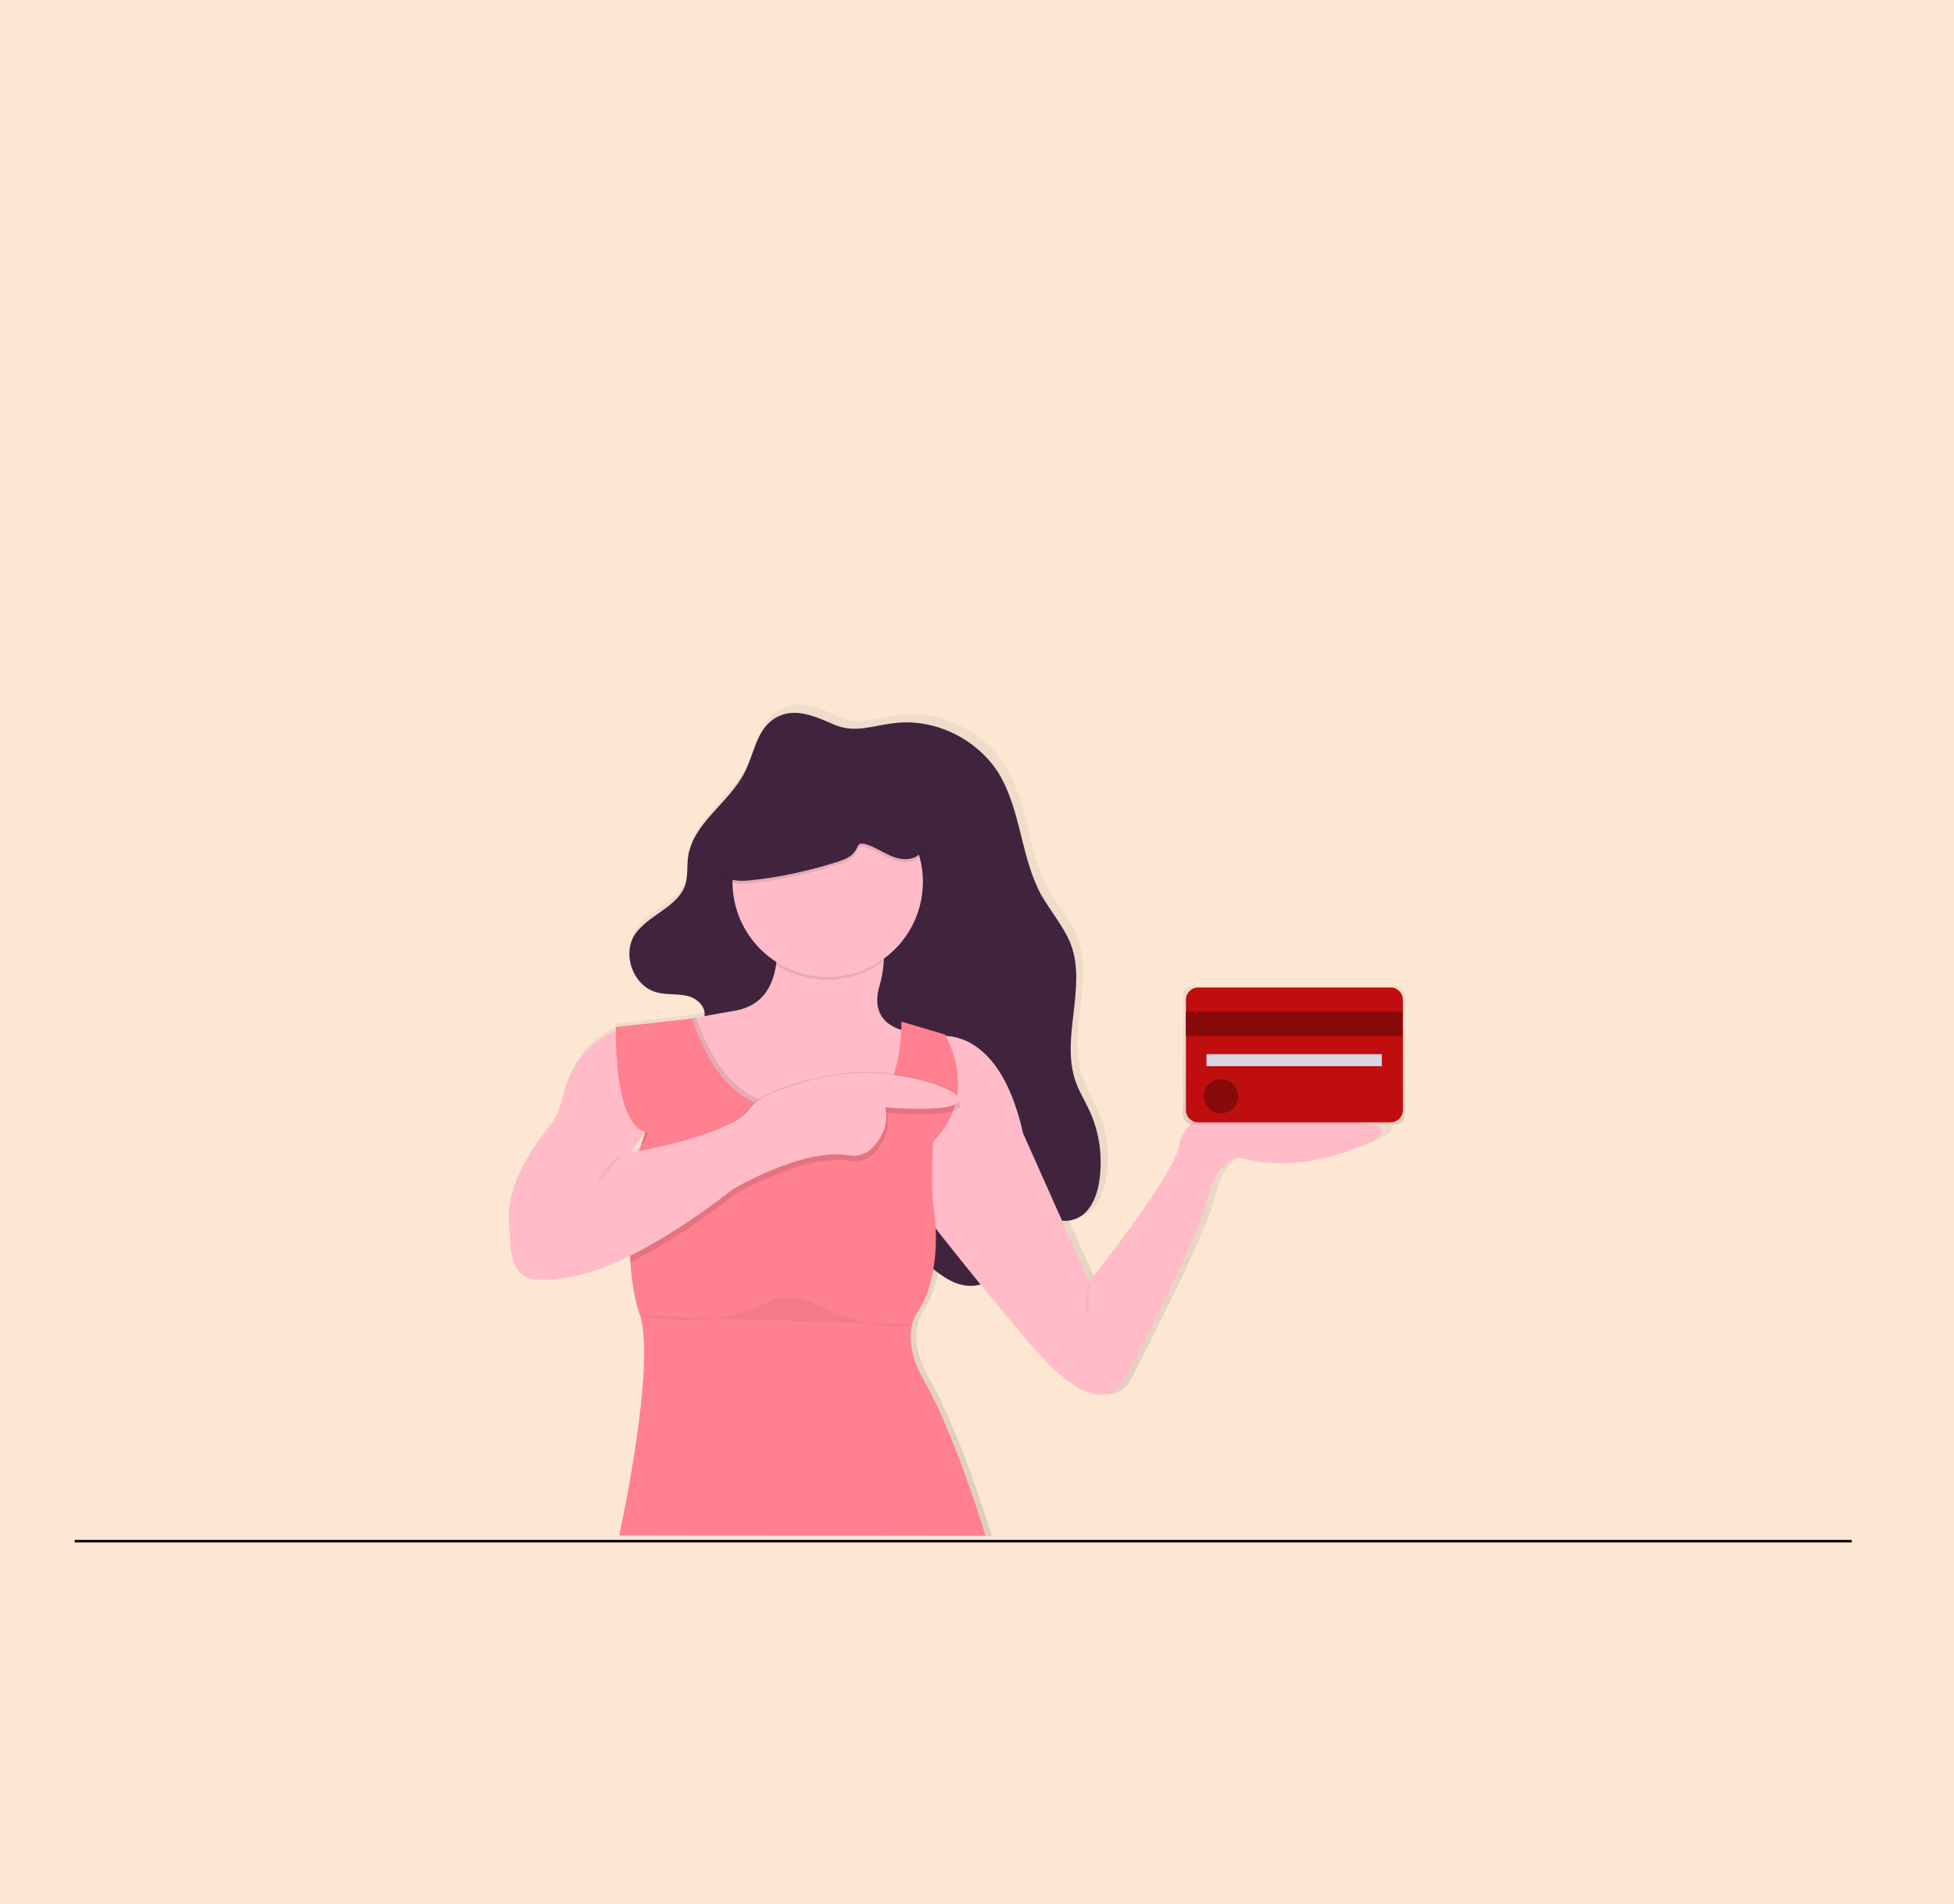 <?xml version="1.0" encoding="utf-8"?>
<!-- Generator: Adobe Illustrator 27.2.0, SVG Export Plug-In . SVG Version: 6.00 Build 0)  -->
<svg version="1.1" id="Layer_1" xmlns="http://www.w3.org/2000/svg" xmlns:xlink="http://www.w3.org/1999/xlink" x="0px" y="0px"
	 viewBox="0 0 390 380" style="enable-background:new 0 0 390 380;" xml:space="preserve">
<style type="text/css">
	.st0{opacity:0.2;fill:#F6881F;enable-background:new    ;}
	.st1{fill:none;stroke:#000000;stroke-width:0.5;stroke-miterlimit:10;}
	.st2{fill:url(#SVGID_1_);}
	.st3{fill:#40243E;}
	.st4{fill:#FFBCC8;}
	.st5{opacity:0.1;enable-background:new    ;}
	.st6{fill:#FF808E;}
	.st7{fill:url(#SVGID_00000146494737986879148860000000671271046746688931_);}
	.st8{fill:#C00D0D;}
	.st9{opacity:0.3;enable-background:new    ;}
	.st10{fill:#D6D6E3;}
	.st11{opacity:5.000000e-02;enable-background:new    ;}
</style>
<rect class="st0" width="390" height="380"/>
<line class="st1" x1="14.9" y1="307.6" x2="369.6" y2="307.6"/>
<linearGradient id="SVGID_1_" gradientUnits="userSpaceOnUse" x1="247.537" y1="849.977" x2="247.537" y2="684.189" gradientTransform="matrix(1 0 0 1 -58 -543.75)">
	<stop  offset="0" style="stop-color:#808080;stop-opacity:0.25"/>
	<stop  offset="0.54" style="stop-color:#808080;stop-opacity:0.12"/>
	<stop  offset="1" style="stop-color:#808080;stop-opacity:0.1"/>
</linearGradient>
<path class="st2" d="M276.4,223.7c-4.4-0.9-12.7-2.6-22.1-4.6c-13.9-2.8-17.6,7.9-17.6,7.9c0,5.4-18.2,28.1-18.2,28.1l-5.4-12.1
	c0.8,0.1,1.7,0.1,2.5-0.2c3.1-0.9,4.6-4.5,5.2-7.6c0.8-4.8,0.1-9.7-1.9-14.2c-0.9-2-2.1-3.9-2.8-6c-3.2-8.8,2.3-19-1-27.8
	c-1.4-3.6-4.1-6.6-5.9-9.9c-4.2-7.6-4-17.1-8.6-24.5c-4.3-6.9-12.8-11-20.8-10.1c-4.8,0.5-8.2,2.3-12.7,0.2
	c-3.7-1.7-8.3-3.7-12.1-0.9c-3.3,2.3-3.9,6.8-5.7,10.5c-3.2,6.3-10.6,10.5-11.6,17.5c-0.2,1.7,0,3.5-0.5,5.2
	c-1.4,4.7-7.7,6.1-10.3,10.3c-2.5,4.1,0,10.4,4.7,11.6c2,0.5,4.1,0.2,6.1,0.7c1.9,0.5,3.7,2.3,3.4,4.1l-4.1,0.8l-11.9,1.4l-1.9,0.1
	c0,0,0,0,0,0.1H123l0.1,0.1c0,0.1,0,0.4,0,0.6c-3.4,1.3-8.8,4.8-10.8,14.1c-0.5,2.1-1.4,4.1-2.8,5.7c-3,3.8-8.1,11.2-7.9,18.2
	c0.4,10.1,0.4,14.1,13.7,11.3c3.4-0.7,7-2.2,10.6-3.9c0.2,4.2,0.8,8.3,1.9,11.4c3.6,9.9-4.1,44.8-4.1,44.8H198
	c0,0-6.3-20.6-12.3-31.1c-4.3-7.4-2.7-11.9-1.4-13.9c1.1-1.7,1.9-3.5,2.5-5.6c0.2-0.8,0.5-1.8,0.6-2.9c1.4,1.1,2.8,2.1,4.5,2.7
	c1.5,0.6,3.3,0.7,4.8,0.3c3.2,3.9,6.7,8.1,10.5,12.5c14.5,17,18.6,6.5,18.6,6.5s14.8-28.1,16.8-36.5c2-8.5,6.5-8.1,6.5-8.1
	c12.1,3.1,23-1.4,27.9-4.1c0.6-0.3,0.9-1.2,0.6-1.8C277.2,224,276.8,223.7,276.4,223.7z M126.4,228.7c1-1.2,1.9-2.5,2.6-3.8h0.1
	c-0.4,1.4-0.8,2.8-1.4,4.1c-1.2,0.2-1.8,0.3-1.8,0.3L126.4,228.7z"/>
<path class="st3" d="M154.3,143.6c-3.3,2.3-3.8,6.8-5.6,10.4c-3.1,6.3-10.6,10.3-11.4,17.3c-0.2,1.7,0,3.5-0.5,5.2
	c-1.4,4.6-7.6,6.1-10.2,10.2c-2.5,4.1,0,10.3,4.6,11.4c2,0.5,4.1,0.2,6.1,0.7c2,0.5,3.9,2.5,3.2,4.4c-0.5,1.4-2.2,2.3-2.5,3.7
	c-0.3,1.3,0.6,2.5,1.4,3.5c1.1,1.3,2.2,2.5,3.7,3.3c3.9,2.3,8.8,0.9,13.4,0.8c5.5-0.2,10.9,1.5,15.3,4.8c1.2,1,2.5,2.1,3.2,3.4
	c2.5,4.5,0.1,10.1,0.6,15.2c0.6,5.8,5,10.5,9.4,14.3c1.7,1.5,3.6,3,5.8,3.9c2.2,0.8,4.8,0.8,6.6-0.6c1.9-1.5,2.6-4.1,2.6-6.6
	c0-2.5-0.5-4.9-0.4-7.4c0.1-1.2,0.5-2.6,1.7-2.8c0.6-0.1,1.2,0.1,1.7,0.4c3.7,1.9,7.3,5.6,11.3,4.3c3.1-0.9,4.6-4.4,5.1-7.6
	c0.7-4.8,0.1-9.6-1.9-14c-0.9-2-2.1-3.9-2.8-5.9c-3.1-8.7,2.3-18.8-1-27.5c-1.4-3.5-4-6.5-5.9-9.8c-4.1-7.6-4-16.9-8.5-24.3
	c-4.3-6.8-12.6-10.9-20.6-10c-4.7,0.5-8.1,2.2-12.5,0.2C162.5,142.9,158.1,140.9,154.3,143.6z"/>
<path class="st4" d="M186,207c0,0,13-4,18.2,19.2l13.2,29.6c0,0,18-22.4,18-27.8c0,0,3.6-10.6,17.4-7.8c9.3,1.9,17.6,3.6,21.9,4.5
	c0.7,0.1,1.2,0.8,1,1.5c-0.1,0.4-0.3,0.7-0.6,0.9c-5,2.6-15.6,7.1-27.6,4c0,0-4.4-0.4-6.4,8c-2,8.4-16.6,36.1-16.6,36.1
	s-4,10.4-18.4-6.4s-25.2-31.2-25.2-31.2L186,207z"/>
<path class="st4" d="M186,209.7l-1.7,5.7l-1.7,5.6l-3.4,11.1l-16,3l-5.2-3.3l-6.4-4.1l-5.5-3.8l-8.1-5.6l-6.6-13.8
	c0,0,1.8-0.3,7.5-1.4l7.9-1.4c5.5-1,7.5-5,8.1-9.2c0.8-5-0.6-10-0.6-10h20.2c0,0,2.3,3.4,1.9,9.3c-0.1,1.7-0.4,3.5-0.9,5.1
	c-1.7,6.1,2.3,8.2,5,8.8c0.7,0.2,1.5,0.3,2.3,0.3L186,209.7z"/>
<path class="st5" d="M176.4,191.8c-6.3,4.7-14.9,5-21.6,0.7c0.8-5-0.6-10-0.6-10h20.2C174.5,182.6,176.8,185.9,176.4,191.8z"/>
<circle class="st4" cx="165.2" cy="176" r="19"/>
<path class="st5" d="M186,209.7l-1.7,5.7l-1.7,5.6l-3.4,11.1l-16,3l-5.2-3.3l-6.4-4.1l-5.5-3.8l-8.1-5.6l-6.6-13.8
	c0,0,1.8-0.3,7.5-1.4c4,11.1,9,15.2,13.6,16.6c2.7,0.8,5.3,0.6,7.3,0.3c2.6-0.4,5.3-0.3,7.8,0.4c6.1,1.7,9.4-1.5,11-5.7
	c1.2-3.1,1.7-6.6,1.8-9c0.7,0.2,1.5,0.3,2.3,0.3L186,209.7z"/>
<path class="st6" d="M123.6,306.4c0,0,7.6-34.6,4-44.3c-1-2.8-1.5-6.5-1.8-10.3c-0.6-9.4,0.6-19.8,0.6-19.8c0.2-0.3,0.3-0.6,0.5-1
	c0.4-0.8,0.8-1.7,1-2.5c4.3-11.6-1-19.2-3.7-22.1c-0.5-0.5-0.9-0.9-1.4-1.4l15.3-1.7c4,11.6,9.2,15.8,13.8,17.2
	c2.7,0.8,5.3,0.6,7.3,0.3c2.6-0.4,5.3-0.3,7.8,0.4c6.1,1.7,9.4-1.5,11-5.7c2.1-5.2,1.9-11.6,1.9-11.6l8.8,2.6c0,0-0.8,4.8-1.5,11.2
	c-0.2,1.5-0.3,3-0.5,4.6c-0.6,6.7-1,14.1-0.3,19.2c0.7,5,0.5,10.1-0.8,14.9c-0.5,1.9-1.4,3.8-2.5,5.5c-1.3,2-2.8,6.5,1.4,13.8
	c6,10.4,12.2,30.8,12.2,30.8L123.6,306.4z"/>
<path class="st6" d="M188.6,206.6c0,0,7.2,11.4-2.3,21.2c-9.5,9.8-5.7-4-5.7-4l2.4-16L188.6,206.6z"/>
<path class="st5" d="M124.2,206.5c0.5-0.2,1.1-0.3,1.7-0.4c2.6,1.2,4.1,4.6,4.8,8.3c1,4.9,0.1,10.1-2.7,14.3
	C132.2,217.1,126.9,209.4,124.2,206.5z"/>
<path class="st5" d="M186.8,222.3c-4.3,0.3-9.8-0.2-9.8-0.2c0.8,3.4-0.8,6.1-2.4,7.9c-1.2,1.4-3.1,2-4.9,1.7
	c-9.2-1.6-23.2,6.8-23.2,6.8s-10,8.1-20.6,13.4c-0.6-9.4,0.6-19.8,0.6-19.8c0.2-0.3,0.3-0.6,0.5-1c4.3-0.8,19.8-3.9,22.9-8.6
	c0.5-0.7,1.2-1.4,2.1-1.9c2.6-1.7,6.9-3,10.9-4c5-1.2,10.2-1.5,15.3-1c2.2,0.3,4.4,0.6,6.5,1.3c0.9,0.3,1.8,0.5,2.6,0.8
	c2.3,0.8,4,1.7,4.3,2.6C191.9,221.6,189.6,222.1,186.8,222.3z"/>
<path class="st5" d="M182.5,221c-3.1-0.1-5.7-0.3-5.7-0.3c0.8,3.4-0.8,6.1-2.4,7.9c-1.2,1.4-3.1,2-4.9,1.7
	c-3.5-0.6-7.6,0.2-11.5,1.5l-6.4-4.1l-5.5-3.8c1.6-0.8,2.8-1.8,3.5-2.8c1.7-2.6,7.6-4.6,13-5.9c7.1-1.7,14.6-1.7,21.6,0.3l0.2,0.1
	c3.5,1,6.5,2.2,6.9,3.5C191.9,220.8,186.8,221.1,182.5,221z"/>
<path class="st4" d="M125.6,205.1c0,0-10.5,1-13.5,14.6c-0.5,2.1-1.4,4.1-2.8,5.7c-3,3.7-8.1,11-7.7,18c0.4,10,0.4,14,13.6,11.2
	s31-17.2,31-17.2s14-8.4,23.2-6.8c1.8,0.3,3.7-0.3,4.9-1.7c1.6-1.7,3.2-4.5,2.4-7.9c0,0,15.6,1.4,14.6-1.8c-0.4-1.3-3.5-2.5-6.9-3.5
	c-7.1-1.9-14.7-2.1-21.8-0.3c-5.4,1.4-11.2,3.3-13,5.9c-3.6,5.4-24,8.8-24,8.8l0.6-0.6c3.9-4.5,5.5-10.5,4.3-16.3
	C129.7,209.8,128.3,206.3,125.6,205.1z"/>
<path class="st6" d="M122.9,205c0,0-0.6,24.2,8.4,20.6c9-3.6,2-20.6,2-20.6l-4-0.4L122.9,205z"/>
<path class="st5" d="M149.8,176.3c5.9-0.6,11.7-1.9,17.4-3.7c1.5-0.5,3-1.1,3.7-2.5c0.2-0.3,0.3-0.8,0.6-1s0.6-0.1,1-0.1
	c1.9,0.5,3.6,1.7,5.5,2.5c1.9,0.8,4.2,0.9,5.6-0.5c1.7-1.7,1.1-4.5,0-6.6c-4.1-7.7-13.7-11.3-22.5-10.6c-1.2,0.1-2.5,0.3-3.6,0.8
	c-2.3,1.1-3.6,3.6-4.9,5.9C150.2,164.9,137.2,177.7,149.8,176.3z"/>
<path class="st3" d="M149.8,175.7c5.9-0.6,11.7-1.9,17.4-3.7c1.5-0.5,3-1.1,3.7-2.5c0.2-0.3,0.3-0.8,0.6-1s0.6-0.1,1-0.1
	c1.9,0.5,3.6,1.7,5.5,2.5c1.9,0.8,4.2,0.9,5.6-0.5c1.7-1.7,1.1-4.5,0-6.6c-4.1-7.7-13.7-11.3-22.5-10.6c-1.2,0.1-2.5,0.3-3.6,0.8
	c-2.3,1.1-3.6,3.6-4.9,5.9C150.2,164.2,137.2,177.1,149.8,175.7z"/>
<linearGradient id="SVGID_00000132795226886570859410000013588079758025375153_" gradientUnits="userSpaceOnUse" x1="316.309" y1="768.071" x2="316.309" y2="740.575" gradientTransform="matrix(1 0 0 1 -58 -543.75)">
	<stop  offset="0" style="stop-color:#808080;stop-opacity:0.25"/>
	<stop  offset="0.54" style="stop-color:#808080;stop-opacity:0.12"/>
	<stop  offset="1" style="stop-color:#808080;stop-opacity:0.1"/>
</linearGradient>
<path style="fill:url(#SVGID_00000132795226886570859410000013588079758025375153_);" d="M278.6,196.8H238c-1,0-1.9,0.8-1.9,1.9l0,0
	v23.8c0,1,0.8,1.9,1.9,1.9l0,0h40.5c1,0,1.9-0.8,1.9-1.9l0,0v-23.8C280.4,197.7,279.6,196.8,278.6,196.8L278.6,196.8z"/>
<path class="st8" d="M239.1,197.1h38.5c1.3,0,2.4,1.1,2.4,2.4v22.1c0,1.3-1.1,2.4-2.4,2.4h-38.5c-1.3,0-2.4-1.1-2.4-2.4v-22.1
	C236.7,198.2,237.8,197.1,239.1,197.1z"/>
<rect x="236.7" y="201.9" class="st8" width="43.2" height="4.9"/>
<rect x="236.7" y="201.9" class="st9" width="43.2" height="4.9"/>
<rect x="240.8" y="210.4" class="st10" width="35" height="2.4"/>
<circle class="st8" cx="243.7" cy="218.8" r="3.4"/>
<circle class="st9" cx="243.7" cy="218.8" r="3.4"/>
<path class="st11" d="M124.3,230.4c0,0-3.8,2-4.5,4.5s-1.4,2.9-1.4,2.9"/>
<path class="st11" d="M217.4,255.6c0,0-1.8,6.2,0,7"/>
<path class="st11" d="M127.7,262.6c0,0,15.6,3.4,27.2-3.6h5c0,0,15,7.6,22.2,5.4"/>
</svg>
